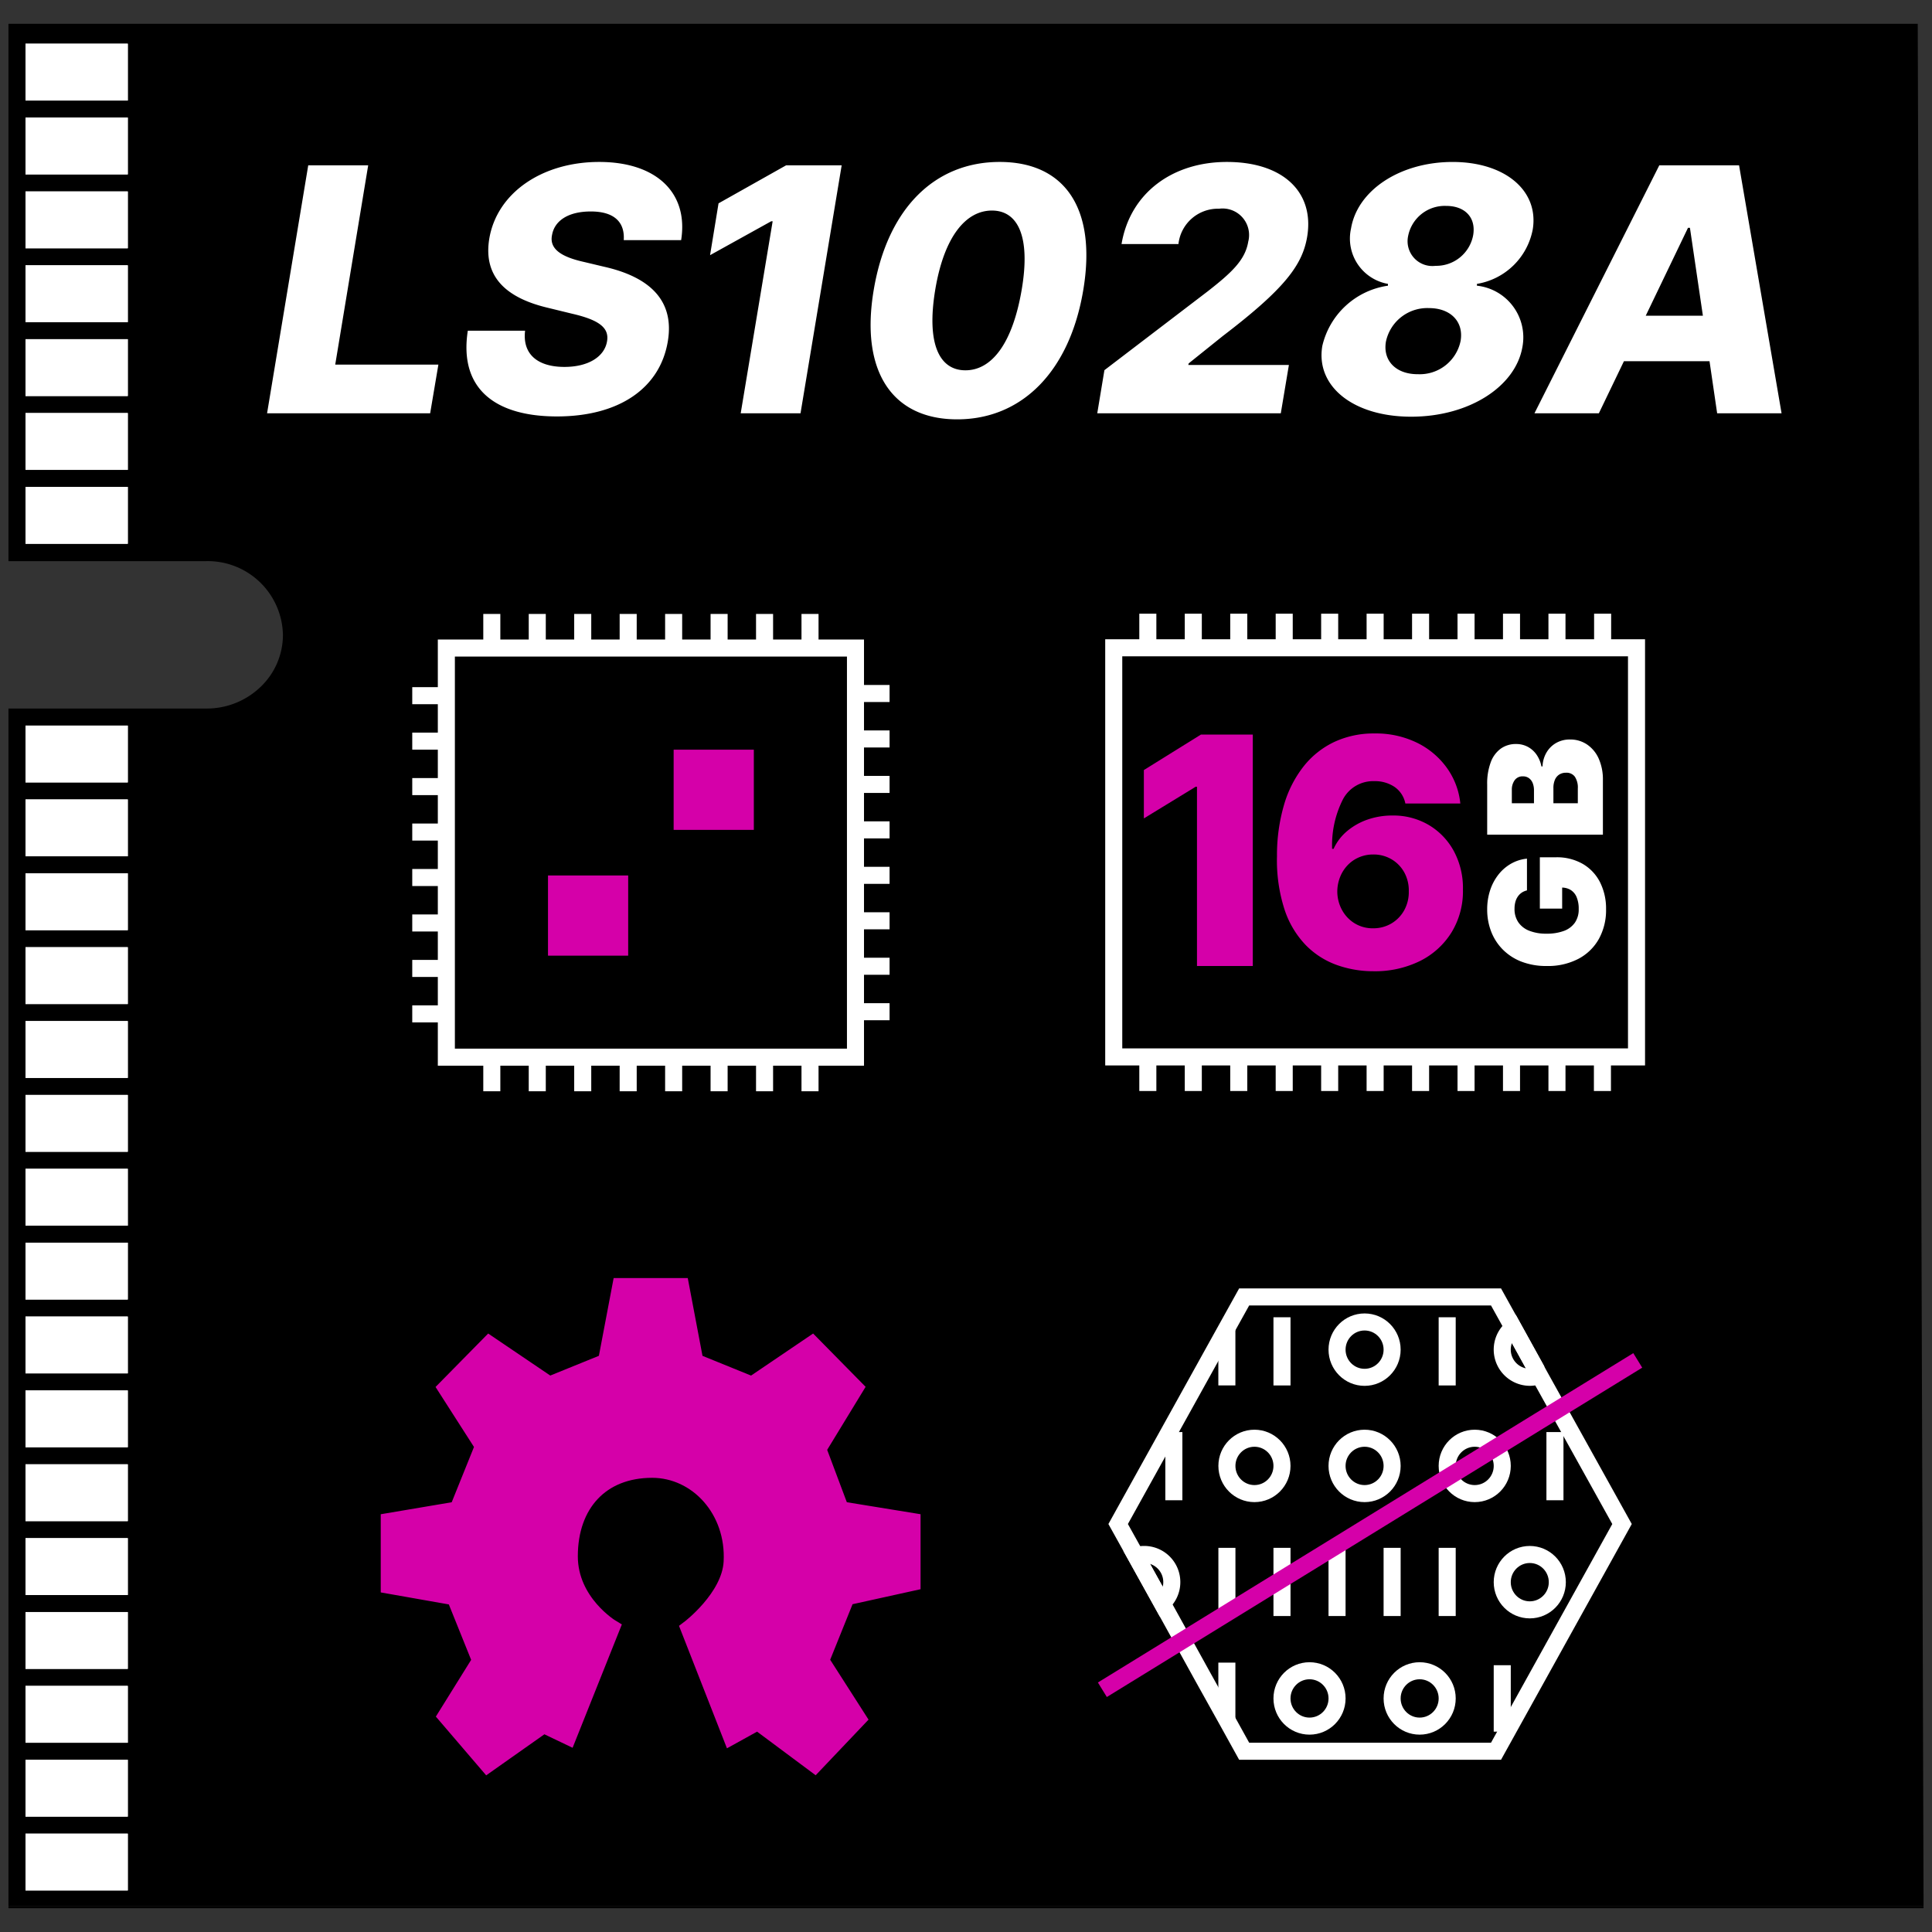 <svg xmlns="http://www.w3.org/2000/svg" xmlns:xlink="http://www.w3.org/1999/xlink" width="170" height="170" viewBox="0 0 170 170">
  <rect x="0" y="0" width="170" height="170" fill="#333333" stroke="none"/>
  <defs>
    <clipPath id="clip-LS1028A">
      <rect width="170" height="170"/>
    </clipPath>
  </defs>
  <g id="LS1028A" clip-path="url(#clip-LS1028A)">
    <rect id="Rectangle_81" data-name="Rectangle 81" width="168.51" height="0.18" transform="translate(0.745 167.725)"/>
    <path id="Path_38" data-name="Path 38" d="M169.253,166.995v.82H.743V62.435h17.41a6.823,6.823,0,0,0,4.77-1.9,6.324,6.324,0,0,0,1.97-4.59,6.618,6.618,0,0,0-6.74-6.48H.743V2.185h168Z" transform="translate(0.002 -0.09)"/>
    <path id="bg" d="M1.24,167.5h0Z" transform="translate(0.002 -0.09)" fill="none" stroke="#000" stroke-width="1"/>
    <g id="gpu" transform="translate(-1 -5)">
      <rect id="Rectangle_82" data-name="Rectangle 82" width="46" height="36" transform="translate(99 62)" fill="none" stroke="#fff" stroke-miterlimit="10" stroke-width="1.5"/>
      <path id="Path_52" data-name="Path 52" d="M10.918-20.364V0H6.006V-15.77H5.886L1.332-12.986v-4.256l5.021-3.122Z" transform="translate(100.318 90)" fill="#d500a9"/>
      <path id="Path_51" data-name="Path 51" d="M9.665.278a9.526,9.526,0,0,1-3.2-.542,7.256,7.256,0,0,1-2.724-1.73A8.188,8.188,0,0,1,1.859-5.116a14.047,14.047,0,0,1-.676-4.718A15.8,15.8,0,0,1,1.8-14.353a9.972,9.972,0,0,1,1.735-3.406,7.576,7.576,0,0,1,2.7-2.143,8.185,8.185,0,0,1,3.525-.741,8.226,8.226,0,0,1,3.773.83,7.031,7.031,0,0,1,2.62,2.227,6.478,6.478,0,0,1,1.163,3.107H12.479a2.31,2.31,0,0,0-.96-1.467,3.052,3.052,0,0,0-1.755-.5,3,3,0,0,0-2.789,1.621,8.909,8.909,0,0,0-.94,4.335h.129a4.414,4.414,0,0,1,1.2-1.571,5.691,5.691,0,0,1,1.8-1.009,6.562,6.562,0,0,1,2.163-.353,6.136,6.136,0,0,1,3.232.845,5.97,5.97,0,0,1,2.2,2.312,6.848,6.848,0,0,1,.786,3.356,6.931,6.931,0,0,1-.994,3.754A6.846,6.846,0,0,1,13.776-.626,8.933,8.933,0,0,1,9.665.278ZM9.635-3.5a3.1,3.1,0,0,0,1.621-.428,3.055,3.055,0,0,0,1.124-1.163,3.293,3.293,0,0,0,.4-1.661,3.291,3.291,0,0,0-.393-1.661,3.05,3.05,0,0,0-1.114-1.153,3.092,3.092,0,0,0-1.626-.428A3.106,3.106,0,0,0,8.4-9.744a3.017,3.017,0,0,0-1,.691,3.23,3.23,0,0,0-.661,1.034,3.522,3.522,0,0,0-.249,1.278A3.407,3.407,0,0,0,6.911-5.1,3.117,3.117,0,0,0,8.024-3.933,3.021,3.021,0,0,0,9.635-3.5Z" transform="translate(112.181 90.182)" fill="#d500a9"/>
      <line id="Line_124" data-name="Line 124" y1="3" transform="translate(106 59)" fill="none" stroke="#fff" stroke-width="1.5"/>
      <line id="Line_125" data-name="Line 125" y1="3" transform="translate(110 59)" fill="none" stroke="#fff" stroke-width="1.5"/>
      <line id="Line_126" data-name="Line 126" y1="3" transform="translate(114 59)" fill="none" stroke="#fff" stroke-width="1.5"/>
      <line id="Line_127" data-name="Line 127" y1="3" transform="translate(118 59)" fill="none" stroke="#fff" stroke-width="1.5"/>
      <line id="Line_128" data-name="Line 128" y1="3" transform="translate(122 59)" fill="none" stroke="#fff" stroke-width="1.5"/>
      <line id="Line_129" data-name="Line 129" y1="3" transform="translate(126 59)" fill="none" stroke="#fff" stroke-width="1.5"/>
      <line id="Line_130" data-name="Line 130" y1="3" transform="translate(130 59)" fill="none" stroke="#fff" stroke-width="1.5"/>
      <line id="Line_131" data-name="Line 131" y1="3" transform="translate(134 59)" fill="none" stroke="#fff" stroke-width="1.5"/>
      <line id="Line_132" data-name="Line 132" y1="3" transform="translate(138 59)" fill="none" stroke="#fff" stroke-width="1.5"/>
      <line id="Line_133" data-name="Line 133" y1="3" transform="translate(142.018 59)" fill="none" stroke="#fff" stroke-width="1.5"/>
      <line id="Line_134" data-name="Line 134" y1="3" transform="translate(102 59)" fill="none" stroke="#fff" stroke-width="1.5"/>
      <line id="Line_135" data-name="Line 135" y1="3" transform="translate(106 98)" fill="none" stroke="#fff" stroke-width="1.5"/>
      <line id="Line_136" data-name="Line 136" y1="3" transform="translate(102 98)" fill="none" stroke="#fff" stroke-width="1.5"/>
      <line id="Line_137" data-name="Line 137" y1="3" transform="translate(110 98)" fill="none" stroke="#fff" stroke-width="1.5"/>
      <line id="Line_138" data-name="Line 138" y1="3" transform="translate(114 98)" fill="none" stroke="#fff" stroke-width="1.5"/>
      <line id="Line_139" data-name="Line 139" y1="3" transform="translate(118 98)" fill="none" stroke="#fff" stroke-width="1.5"/>
      <line id="Line_140" data-name="Line 140" y1="3" transform="translate(122 98)" fill="none" stroke="#fff" stroke-width="1.5"/>
      <line id="Line_141" data-name="Line 141" y1="3" transform="translate(126 98)" fill="none" stroke="#fff" stroke-width="1.5"/>
      <line id="Line_142" data-name="Line 142" y1="3" transform="translate(130 98)" fill="none" stroke="#fff" stroke-width="1.5"/>
      <line id="Line_143" data-name="Line 143" y1="3" transform="translate(134 98)" fill="none" stroke="#fff" stroke-width="1.5"/>
      <line id="Line_144" data-name="Line 144" y1="3" transform="translate(138 98)" fill="none" stroke="#fff" stroke-width="1.5"/>
      <line id="Line_145" data-name="Line 145" y1="3" transform="translate(142 98)" fill="none" stroke="#fff" stroke-width="1.5"/>
      <path id="Path_54" data-name="Path 54" d="M7.268-6.821a1.392,1.392,0,0,0-.2-.465,1.334,1.334,0,0,0-.346-.343,1.53,1.53,0,0,0-.477-.214,2.307,2.307,0,0,0-.594-.072,2.058,2.058,0,0,0-1.186.333,2.069,2.069,0,0,0-.746.96A3.993,3.993,0,0,0,3.46-5.111,4.289,4.289,0,0,0,3.7-3.58a2.041,2.041,0,0,0,.726.974,2.036,2.036,0,0,0,1.2.338,2.628,2.628,0,0,0,1.051-.184,1.347,1.347,0,0,0,.629-.522,1.483,1.483,0,0,0,.209-.8l.477.05H5.668V-5.687h4.514v1.412A4.56,4.56,0,0,1,9.593-1.9,3.917,3.917,0,0,1,7.972-.385,5.145,5.145,0,0,1,5.608.139,5.238,5.238,0,0,1,3-.492a4.419,4.419,0,0,1-1.752-1.8A5.783,5.783,0,0,1,.616-5.071,6.051,6.051,0,0,1,1-7.308,4.693,4.693,0,0,1,2.073-8.956,4.587,4.587,0,0,1,3.659-9.975a5.335,5.335,0,0,1,1.929-.346,5.353,5.353,0,0,1,1.683.256,4.478,4.478,0,0,1,1.377.726,3.816,3.816,0,0,1,.967,1.111,3.527,3.527,0,0,1,.447,1.407Z" transform="translate(142.181 90.616) rotate(-90)" fill="#fff"/>
      <path id="Path_53" data-name="Path 53" d="M.656,0V-10.182H5.071a5.348,5.348,0,0,1,1.956.313,2.579,2.579,0,0,1,1.2.885,2.27,2.27,0,0,1,.405,1.347,2.145,2.145,0,0,1-.246,1.024,2.2,2.2,0,0,1-.689.773,2.707,2.707,0,0,1-1.034.43v.1a2.571,2.571,0,0,1,1.193.331,2.31,2.31,0,0,1,.855.84,2.408,2.408,0,0,1,.318,1.255A2.614,2.614,0,0,1,8.593-1.4,2.93,2.93,0,0,1,7.358-.373,4.489,4.489,0,0,1,5.449,0ZM3.42-2.207H4.713a1.731,1.731,0,0,0,1.044-.261.905.905,0,0,0,.348-.773,1.077,1.077,0,0,0-.164-.607,1.025,1.025,0,0,0-.465-.378,1.827,1.827,0,0,0-.723-.129H3.42Zm0-3.858H4.554A1.678,1.678,0,0,0,5.2-6.18.982.982,0,0,0,5.63-6.51a.879.879,0,0,0,.157-.529.846.846,0,0,0-.338-.723,1.4,1.4,0,0,0-.855-.251H3.42Z" transform="translate(142.042 79.099) rotate(-90)" fill="#fff"/>
    </g>
    <g id="cpu" transform="translate(1.252 -5)">
      <rect id="Rectangle_89" data-name="Rectangle 89" width="7.056" height="7.056" transform="translate(46.967 82.034)" fill="#d500a9"/>
      <rect id="Rectangle_90" data-name="Rectangle 90" width="7.056" height="7.056" transform="translate(58.023 70.966)" fill="#d500a9"/>
      <rect id="Rectangle_91" data-name="Rectangle 91" width="36" height="36" transform="translate(38.023 62.022)" fill="none" stroke="#fff" stroke-miterlimit="10" stroke-width="1.5"/>
      <line id="Line_146" data-name="Line 146" y1="3" transform="translate(46.023 59.022)" fill="none" stroke="#fff" stroke-width="1.5"/>
      <line id="Line_147" data-name="Line 147" y1="3" transform="translate(46.023 98.022)" fill="none" stroke="#fff" stroke-width="1.5"/>
      <line id="Line_148" data-name="Line 148" x2="3" transform="translate(74.023 70.022)" fill="none" stroke="#fff" stroke-width="1.5"/>
      <line id="Line_149" data-name="Line 149" x2="3" transform="translate(35.023 70.214)" fill="none" stroke="#fff" stroke-width="1.5"/>
      <line id="Line_150" data-name="Line 150" y1="3" transform="translate(50.023 59.022)" fill="none" stroke="#fff" stroke-width="1.5"/>
      <line id="Line_151" data-name="Line 151" y1="3" transform="translate(50.023 98.022)" fill="none" stroke="#fff" stroke-width="1.5"/>
      <line id="Line_152" data-name="Line 152" x2="3" transform="translate(74.023 74.022)" fill="none" stroke="#fff" stroke-width="1.5"/>
      <line id="Line_153" data-name="Line 153" x2="3" transform="translate(35.023 74.214)" fill="none" stroke="#fff" stroke-width="1.5"/>
      <line id="Line_154" data-name="Line 154" y1="3" transform="translate(54.023 59.022)" fill="none" stroke="#fff" stroke-width="1.5"/>
      <line id="Line_155" data-name="Line 155" y1="3" transform="translate(54.023 98.022)" fill="none" stroke="#fff" stroke-width="1.5"/>
      <line id="Line_156" data-name="Line 156" x2="3" transform="translate(74.023 78.022)" fill="none" stroke="#fff" stroke-width="1.5"/>
      <line id="Line_157" data-name="Line 157" x2="3" transform="translate(35.023 78.214)" fill="none" stroke="#fff" stroke-width="1.5"/>
      <line id="Line_158" data-name="Line 158" y1="3" transform="translate(58.023 59.022)" fill="none" stroke="#fff" stroke-width="1.5"/>
      <line id="Line_159" data-name="Line 159" y1="3" transform="translate(58.023 98.022)" fill="none" stroke="#fff" stroke-width="1.5"/>
      <line id="Line_160" data-name="Line 160" x2="3" transform="translate(74.023 82.022)" fill="none" stroke="#fff" stroke-width="1.5"/>
      <line id="Line_161" data-name="Line 161" x2="3" transform="translate(35.023 82.214)" fill="none" stroke="#fff" stroke-width="1.5"/>
      <line id="Line_162" data-name="Line 162" y1="3" transform="translate(62.023 59.022)" fill="none" stroke="#fff" stroke-width="1.5"/>
      <line id="Line_163" data-name="Line 163" y1="3" transform="translate(62.023 98.022)" fill="none" stroke="#fff" stroke-width="1.5"/>
      <line id="Line_164" data-name="Line 164" x2="3" transform="translate(74.023 86.022)" fill="none" stroke="#fff" stroke-width="1.5"/>
      <line id="Line_165" data-name="Line 165" x2="3" transform="translate(35.023 86.214)" fill="none" stroke="#fff" stroke-width="1.5"/>
      <line id="Line_166" data-name="Line 166" y1="3" transform="translate(66.023 59.022)" fill="none" stroke="#fff" stroke-width="1.5"/>
      <line id="Line_167" data-name="Line 167" y1="3" transform="translate(66.023 98.022)" fill="none" stroke="#fff" stroke-width="1.5"/>
      <line id="Line_168" data-name="Line 168" x2="3" transform="translate(74.023 90.022)" fill="none" stroke="#fff" stroke-width="1.5"/>
      <line id="Line_169" data-name="Line 169" x2="3" transform="translate(35.023 90.214)" fill="none" stroke="#fff" stroke-width="1.5"/>
      <line id="Line_170" data-name="Line 170" y1="3" transform="translate(70.023 59.022)" fill="none" stroke="#fff" stroke-width="1.5"/>
      <line id="Line_171" data-name="Line 171" y1="3" transform="translate(70.023 98.022)" fill="none" stroke="#fff" stroke-width="1.5"/>
      <line id="Line_172" data-name="Line 172" x2="3" transform="translate(74.023 94.022)" fill="none" stroke="#fff" stroke-width="1.5"/>
      <line id="Line_173" data-name="Line 173" x2="3" transform="translate(35.023 94.214)" fill="none" stroke="#fff" stroke-width="1.5"/>
      <line id="Line_174" data-name="Line 174" y1="3" transform="translate(42.023 59.022)" fill="none" stroke="#fff" stroke-width="1.5"/>
      <line id="Line_175" data-name="Line 175" y1="3" transform="translate(42.023 98.022)" fill="none" stroke="#fff" stroke-width="1.5"/>
      <line id="Line_176" data-name="Line 176" x2="3" transform="translate(74.023 66.022)" fill="none" stroke="#fff" stroke-width="1.5"/>
      <line id="Line_177" data-name="Line 177" x2="3" transform="translate(35.023 66.214)" fill="none" stroke="#fff" stroke-width="1.5"/>
    </g>
    <g id="blob-free" transform="translate(-1.443 0.101)">
      <line id="Line_178" data-name="Line 178" y2="6" transform="translate(109.401 136.096)" fill="none" stroke="#fff" stroke-miterlimit="10" stroke-width="1.5"/>
      <line id="Line_179" data-name="Line 179" y2="6" transform="translate(138.266 125.909)" fill="none" stroke="#fff" stroke-miterlimit="10" stroke-width="1.5"/>
      <line id="Line_180" data-name="Line 180" y2="6" transform="translate(104.733 125.909)" fill="none" stroke="#fff" stroke-miterlimit="10" stroke-width="1.5"/>
      <line id="Line_181" data-name="Line 181" y2="6" transform="translate(114.247 136.096)" fill="none" stroke="#fff" stroke-miterlimit="10" stroke-width="1.5"/>
      <line id="Line_182" data-name="Line 182" y2="6" transform="translate(119.092 136.096)" fill="none" stroke="#fff" stroke-miterlimit="10" stroke-width="1.5"/>
      <line id="Line_183" data-name="Line 183" y1="4.95" transform="translate(109.397 146.196)" fill="none" stroke="#fff" stroke-miterlimit="10" stroke-width="1.5"/>
      <line id="Line_184" data-name="Line 184" y2="5.846" transform="translate(133.628 146.424)" fill="none" stroke="#fff" stroke-miterlimit="10" stroke-width="1.5"/>
      <rect id="Rectangle_97" data-name="Rectangle 97" width="46" height="41.999" transform="translate(99 113)" fill="none"/>
      <path id="Path_40" data-name="Path 40" d="M144.168,134l-11.087,19.992H110.918l-1.521-2.748-2.094-3.76-3.6-6.518-2.316-4.17L99.831,134l9.566-17.242,1.521-2.738h22.163l1.5,2.7,2.1,3.8.223.409Z" fill="none" stroke="#fff" stroke-miterlimit="10" stroke-width="1.5"/>
      <rect id="Rectangle_95" data-name="Rectangle 95" width="46" height="41.999" transform="translate(99 113)" fill="none"/>
      <ellipse id="Ellipse_12" data-name="Ellipse 12" cx="2.423" cy="2.436" rx="2.423" ry="2.436" transform="translate(109.401 126.451)" fill="none" stroke="#fff" stroke-miterlimit="10" stroke-width="1.5"/>
      <path id="Path_41" data-name="Path 41" d="M104.552,139.115a2.428,2.428,0,0,1-.853,1.851l-2.316-4.17a2.336,2.336,0,0,1,.746-.117A2.43,2.43,0,0,1,104.552,139.115Z" fill="none" stroke="#fff" stroke-miterlimit="10" stroke-width="1.5"/>
      <ellipse id="Ellipse_13" data-name="Ellipse 13" cx="2.423" cy="2.436" rx="2.423" ry="2.436" transform="translate(119.092 126.451)" fill="none" stroke="#fff" stroke-miterlimit="10" stroke-width="1.5"/>
      <ellipse id="Ellipse_14" data-name="Ellipse 14" cx="2.423" cy="2.436" rx="2.423" ry="2.436" transform="translate(128.783 126.451)" fill="none" stroke="#fff" stroke-miterlimit="10" stroke-width="1.5"/>
      <ellipse id="Ellipse_15" data-name="Ellipse 15" cx="2.423" cy="2.436" rx="2.423" ry="2.436" transform="translate(133.628 136.681)" fill="none" stroke="#fff" stroke-miterlimit="10" stroke-width="1.5"/>
      <ellipse id="Ellipse_16" data-name="Ellipse 16" cx="2.423" cy="2.436" rx="2.423" ry="2.436" transform="translate(114.247 146.911)" fill="none" stroke="#fff" stroke-miterlimit="10" stroke-width="1.5"/>
      <ellipse id="Ellipse_17" data-name="Ellipse 17" cx="2.423" cy="2.436" rx="2.423" ry="2.436" transform="translate(123.938 146.911)" fill="none" stroke="#fff" stroke-miterlimit="10" stroke-width="1.5"/>
      <ellipse id="Ellipse_18" data-name="Ellipse 18" cx="2.423" cy="2.436" rx="2.423" ry="2.436" transform="translate(119.092 116.221)" fill="none" stroke="#fff" stroke-miterlimit="10" stroke-width="1.5"/>
      <path id="Path_42" data-name="Path 42" d="M136.687,120.515l-2.1-3.8a2.437,2.437,0,0,0,1.463,4.375h.01a2.269,2.269,0,0,0,.853-.166" fill="none" stroke="#fff" stroke-miterlimit="10" stroke-width="1.5"/>
      <path id="Path_43" data-name="Path 43" d="M99.706,149.539l7.16-6.137L113.4,137.8l4.565-3.909,15.985-13.709.594-.506,1.671-1.43,5.487-4.7" transform="translate(23.357 -14.712) rotate(9)" fill="none" stroke="#d500a9" stroke-miterlimit="10" stroke-width="1.5"/>
      <rect id="Rectangle_99" data-name="Rectangle 99" width="46" height="41.999" transform="translate(99 113)" fill="none"/>
      <line id="Line_185" data-name="Line 185" y2="6" transform="translate(123.938 136.096)" fill="none" stroke="#fff" stroke-miterlimit="10" stroke-width="1.5"/>
      <line id="Line_186" data-name="Line 186" y2="6" transform="translate(128.783 136.096)" fill="none" stroke="#fff" stroke-miterlimit="10" stroke-width="1.5"/>
      <line id="Line_187" data-name="Line 187" y2="6" transform="translate(114.247 115.807)" fill="none" stroke="#fff" stroke-miterlimit="10" stroke-width="1.5"/>
      <line id="Line_188" data-name="Line 188" y2="6" transform="translate(128.783 115.807)" fill="none" stroke="#fff" stroke-miterlimit="10" stroke-width="1.5"/>
      <line id="Line_189" data-name="Line 189" y1="4.95" transform="translate(109.397 116.854)" fill="none" stroke="#fff" stroke-miterlimit="10" stroke-width="1.5"/>
    </g>
    <g id="oshwa_logo" data-name="oshwa logo" transform="translate(1.252 0.21)">
      <path id="Path_44" data-name="Path 44" d="M73.219,140.3l-2.262,5.613,3.267,5.1L70.435,155l-5.009-3.729L63.1,152.557l-3.7-9.45s3.6-2.716,3.77-5.868c.251-4.593-3.065-8.164-7.038-8.164-4.524,0-7.29,3.061-7.29,7.654,0,4.09,3.691,6.31,3.691,6.31l-3.8,9.519-2.155-1.031L41.654,155l-3.627-4.235,3.016-4.848L38.782,140.3,33,139.28v-5.615l6.033-1.02,2.262-5.613-3.268-5.1L41.8,118.1l5.279,3.572,5.027-2.041L53.365,113h5.279l1.257,6.634,5.023,2.041L70.2,118.1l3.77,3.828-3.268,5.358,2.011,5.358L79,133.666v5.359Z" fill="#d500a9"/>
      <path id="Path_45" data-name="Path 45" d="M73.219,140.3l-2.262,5.613,3.267,5.1L70.435,155l-5.009-3.729L63.1,152.557l-3.7-9.45s3.6-2.716,3.77-5.868c.251-4.593-3.065-8.164-7.038-8.164-4.524,0-7.29,3.061-7.29,7.654,0,4.09,3.691,6.31,3.691,6.31l-3.8,9.519-2.155-1.031L41.654,155l-3.627-4.235,3.016-4.848L38.782,140.3,33,139.28v-5.615l6.033-1.02,2.262-5.613-3.268-5.1L41.8,118.1l5.279,3.572,5.027-2.041L53.365,113h5.279l1.257,6.634,5.023,2.041L70.2,118.1l3.77,3.828-3.268,5.358,2.011,5.358L79,133.666v5.359Z" fill="none" stroke="#d500a9" stroke-miterlimit="10" stroke-width="1.5"/>
    </g>
    <g id="pins" transform="translate(0.002 -0.09)">
      <rect id="Rectangle_100" data-name="Rectangle 100" width="9" height="5" transform="translate(2.243 3.936)" fill="#fff"/>
      <rect id="Rectangle_101" data-name="Rectangle 101" width="8" height="4" transform="translate(2.743 4.436)" fill="none" stroke="#fff" stroke-width="1"/>
      <rect id="Rectangle_102" data-name="Rectangle 102" width="9" height="5" transform="translate(2.243 10.436)" fill="#fff"/>
      <rect id="Rectangle_103" data-name="Rectangle 103" width="8" height="4" transform="translate(2.743 10.936)" fill="none" stroke="#fff" stroke-width="1"/>
      <rect id="Rectangle_104" data-name="Rectangle 104" width="9" height="5" transform="translate(2.243 16.936)" fill="#fff"/>
      <rect id="Rectangle_105" data-name="Rectangle 105" width="8" height="4" transform="translate(2.743 17.436)" fill="none" stroke="#fff" stroke-width="1"/>
      <rect id="Rectangle_106" data-name="Rectangle 106" width="9" height="5" transform="translate(2.243 23.436)" fill="#fff"/>
      <rect id="Rectangle_107" data-name="Rectangle 107" width="8" height="4" transform="translate(2.743 23.936)" fill="none" stroke="#fff" stroke-width="1"/>
      <rect id="Rectangle_108" data-name="Rectangle 108" width="9" height="5" transform="translate(2.243 36.436)" fill="#fff"/>
      <rect id="Rectangle_109" data-name="Rectangle 109" width="8" height="4" transform="translate(2.743 36.936)" fill="none" stroke="#fff" stroke-width="1"/>
      <rect id="Rectangle_110" data-name="Rectangle 110" width="9" height="5" transform="translate(2.243 29.936)" fill="#fff"/>
      <rect id="Rectangle_111" data-name="Rectangle 111" width="8" height="4" transform="translate(2.743 30.436)" fill="none" stroke="#fff" stroke-width="1"/>
      <rect id="Rectangle_112" data-name="Rectangle 112" width="9" height="5" transform="translate(2.243 42.936)" fill="#fff"/>
      <rect id="Rectangle_113" data-name="Rectangle 113" width="8" height="4" transform="translate(2.743 43.436)" fill="none" stroke="#fff" stroke-width="1"/>
      <rect id="Rectangle_114" data-name="Rectangle 114" width="9" height="5" transform="translate(2.243 63.936)" fill="#fff"/>
      <rect id="Rectangle_115" data-name="Rectangle 115" width="8" height="4" transform="translate(2.743 64.436)" fill="none" stroke="#fff" stroke-width="1"/>
      <rect id="Rectangle_116" data-name="Rectangle 116" width="9" height="5" transform="translate(2.243 70.436)" fill="#fff"/>
      <rect id="Rectangle_117" data-name="Rectangle 117" width="8" height="4" transform="translate(2.743 70.936)" fill="none" stroke="#fff" stroke-width="1"/>
      <rect id="Rectangle_118" data-name="Rectangle 118" width="9" height="5" transform="translate(2.243 76.936)" fill="#fff"/>
      <rect id="Rectangle_119" data-name="Rectangle 119" width="8" height="4" transform="translate(2.743 77.436)" fill="none" stroke="#fff" stroke-width="1"/>
      <rect id="Rectangle_120" data-name="Rectangle 120" width="9" height="5" transform="translate(2.243 83.436)" fill="#fff"/>
      <rect id="Rectangle_121" data-name="Rectangle 121" width="8" height="4" transform="translate(2.743 83.936)" fill="none" stroke="#fff" stroke-width="1"/>
      <rect id="Rectangle_122" data-name="Rectangle 122" width="9" height="5" transform="translate(2.243 96.436)" fill="#fff"/>
      <rect id="Rectangle_123" data-name="Rectangle 123" width="8" height="4" transform="translate(2.743 96.936)" fill="none" stroke="#fff" stroke-width="1"/>
      <rect id="Rectangle_124" data-name="Rectangle 124" width="9" height="5" transform="translate(2.243 89.936)" fill="#fff"/>
      <rect id="Rectangle_125" data-name="Rectangle 125" width="8" height="4" transform="translate(2.743 90.436)" fill="none" stroke="#fff" stroke-width="1"/>
      <rect id="Rectangle_126" data-name="Rectangle 126" width="9" height="5" transform="translate(2.243 102.936)" fill="#fff"/>
      <rect id="Rectangle_127" data-name="Rectangle 127" width="8" height="4" transform="translate(2.743 103.436)" fill="none" stroke="#fff" stroke-width="1"/>
      <rect id="Rectangle_128" data-name="Rectangle 128" width="9" height="5" transform="translate(2.243 109.436)" fill="#fff"/>
      <rect id="Rectangle_129" data-name="Rectangle 129" width="8" height="4" transform="translate(2.743 109.936)" fill="none" stroke="#fff" stroke-width="1"/>
      <rect id="Rectangle_130" data-name="Rectangle 130" width="9" height="5" transform="translate(2.243 115.936)" fill="#fff"/>
      <rect id="Rectangle_131" data-name="Rectangle 131" width="8" height="4" transform="translate(2.743 116.436)" fill="none" stroke="#fff" stroke-width="1"/>
      <rect id="Rectangle_132" data-name="Rectangle 132" width="9" height="5" transform="translate(2.243 122.436)" fill="#fff"/>
      <rect id="Rectangle_133" data-name="Rectangle 133" width="8" height="4" transform="translate(2.743 122.936)" fill="none" stroke="#fff" stroke-width="1"/>
      <rect id="Rectangle_134" data-name="Rectangle 134" width="9" height="5" transform="translate(2.243 128.936)" fill="#fff"/>
      <rect id="Rectangle_135" data-name="Rectangle 135" width="8" height="4" transform="translate(2.743 129.436)" fill="none" stroke="#fff" stroke-width="1"/>
      <rect id="Rectangle_136" data-name="Rectangle 136" width="9" height="5" transform="translate(2.243 141.936)" fill="#fff"/>
      <rect id="Rectangle_137" data-name="Rectangle 137" width="8" height="4" transform="translate(2.743 142.436)" fill="none" stroke="#fff" stroke-width="1"/>
      <rect id="Rectangle_138" data-name="Rectangle 138" width="9" height="5" transform="translate(2.243 135.436)" fill="#fff"/>
      <rect id="Rectangle_139" data-name="Rectangle 139" width="8" height="4" transform="translate(2.743 135.936)" fill="none" stroke="#fff" stroke-width="1"/>
      <rect id="Rectangle_140" data-name="Rectangle 140" width="9" height="5" transform="translate(2.243 148.436)" fill="#fff"/>
      <rect id="Rectangle_141" data-name="Rectangle 141" width="8" height="4" transform="translate(2.743 148.936)" fill="none" stroke="#fff" stroke-width="1"/>
      <rect id="Rectangle_142" data-name="Rectangle 142" width="9" height="5" transform="translate(2.243 154.936)" fill="#fff"/>
      <rect id="Rectangle_143" data-name="Rectangle 143" width="8" height="4" transform="translate(2.743 155.436)" fill="none" stroke="#fff" stroke-width="1"/>
      <rect id="Rectangle_144" data-name="Rectangle 144" width="9" height="5" transform="translate(2.243 161.436)" fill="#fff"/>
      <rect id="Rectangle_145" data-name="Rectangle 145" width="8" height="4" transform="translate(2.743 161.936)" fill="none" stroke="#fff" stroke-width="1"/>
    </g>
    <path id="Path_50" data-name="Path 50" d="M.288,0h14.35l.724-4.283H6.285l2.9-17.535H3.91ZM31.672-15.234h5.05c.661-4.133-2.141-6.882-7.212-6.882-5,0-9,2.706-9.673,6.775-.533,3.313,1.47,5.167,5.082,6.04l2.184.533c2.312.533,3.313,1.2,3.1,2.429-.213,1.332-1.609,2.258-3.75,2.258-2.322,0-3.707-1.087-3.462-3.185H17.951C17.163-2.184,20.327.277,25.792.277c5.444,0,9.066-2.461,9.758-6.605.586-3.484-1.449-5.625-5.582-6.562l-1.79-.426c-1.918-.426-3.089-1.108-2.812-2.386.213-1.2,1.364-2.056,3.409-2.056S31.779-16.832,31.672-15.234Zm19.176-6.584h-4.89l-5.945,3.345-.746,4.56,5.38-2.983h.128L41.964,0h5.263ZM61.012.533c5.7,0,9.908-4.219,11.1-11.41s-1.662-11.239-7.361-11.239-9.865,4.07-11.079,11.239S55.28.533,61.012.533Zm.724-4.315c-2.269,0-3.452-2.28-2.653-7.1.788-4.709,2.717-6.957,4.986-6.957s3.42,2.248,2.621,6.957C65.87-6.072,64.016-3.782,61.736-3.782ZM73.338,0h16.15L90.2-4.251H81.349l.032-.138,3-2.408c5.412-4.133,7-6.221,7.425-8.725.661-3.931-2.109-6.594-7.063-6.594-4.826,0-8.523,2.77-9.268,7.223h5.007A3.492,3.492,0,0,1,84.055-18a2.333,2.333,0,0,1,2.567,2.9c-.266,1.619-1.47,2.727-3.537,4.347L73.967-3.793Zm27.624.3c5.092,0,9.2-2.653,9.79-6.158a4.572,4.572,0,0,0-4.006-5.369v-.16a5.984,5.984,0,0,0,4.911-4.794c.554-3.4-2.429-5.934-7.052-5.934-4.6,0-8.373,2.472-8.938,5.859a4.048,4.048,0,0,0,3.249,4.869v.16a6.944,6.944,0,0,0-5.774,5.295C92.536-2.386,95.849.3,100.962.3Zm.565-3.739c-1.9,0-3.068-1.183-2.791-2.855a3.716,3.716,0,0,1,3.793-2.962c1.886,0,3.068,1.183,2.78,2.887A3.666,3.666,0,0,1,101.527-3.441Zm1.566-9.535a2.182,2.182,0,0,1-2.4-2.631,3.283,3.283,0,0,1,3.356-2.642c1.651,0,2.631,1.033,2.365,2.578A3.3,3.3,0,0,1,103.093-12.976ZM117.475,0l2.205-4.581h7.532L127.883,0h5.668l-3.739-21.818h-7.02L111.808,0ZM121.6-8.587l3.718-7.734h.17l1.14,7.734Z" transform="translate(23.212 36.366)" fill="#fff"/>
    <rect id="inv_frame" data-name="inv frame" width="170" height="170" fill="none"/>
  </g>
</svg>
